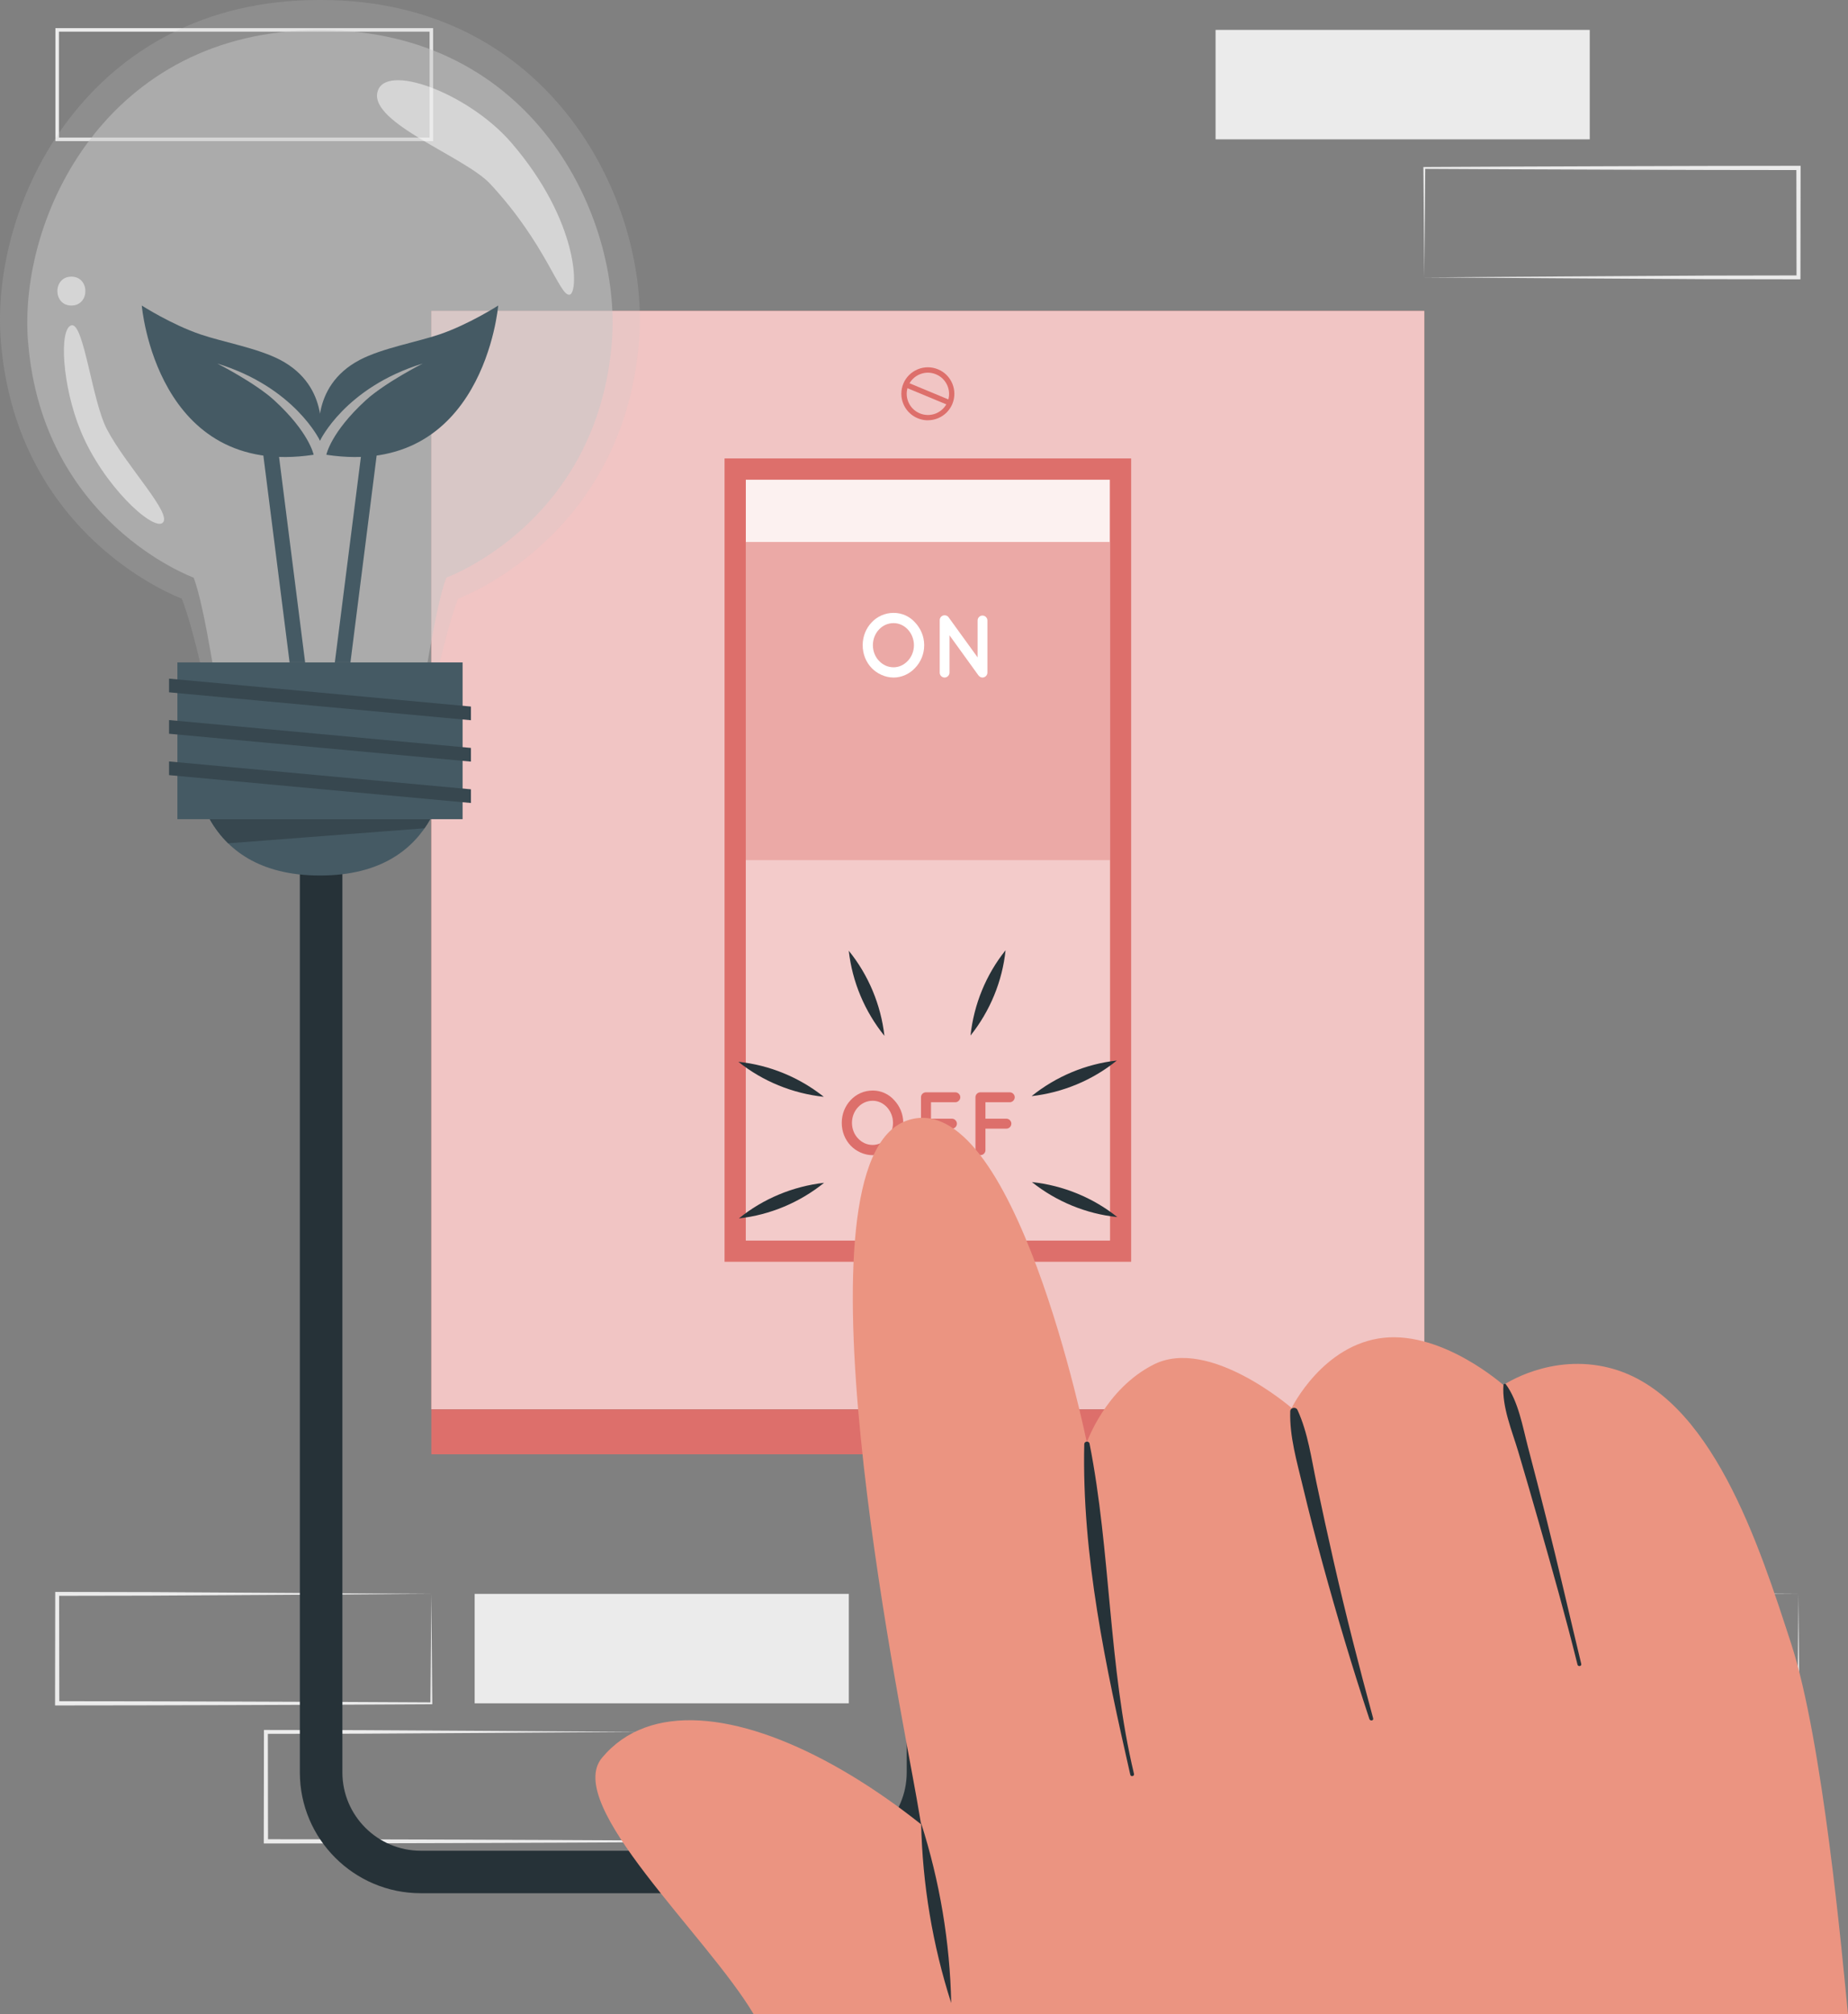 <svg width="524" height="571" viewBox="0 0 524 571" fill="none" xmlns="http://www.w3.org/2000/svg">
<rect x="0" y="0" width="524" height="571" fill="#808080" stroke="none"/>
<g clip-path="url(#clip0_122_1553)">
<path d="M181.493 490.981C163.847 491.101 118.869 491.402 101.825 491.486L75.398 491.535L75.953 490.981L76.001 522.006L75.398 521.403C101.837 521.403 155.054 521.584 181.493 521.741L181.228 522.006L181.493 490.981ZM181.493 490.981L181.759 522.006V522.271H181.493C155.042 522.427 101.837 522.608 75.398 522.608H74.795V522.006L74.843 490.981V490.427H75.398L102.018 490.475C118.905 490.547 164.052 490.86 181.493 490.981Z" fill="#EBEBEB"/>
<path d="M122.306 451.85C104.66 451.97 59.682 452.271 42.638 452.356L16.211 452.404L16.766 451.85L16.814 482.875L16.211 482.273C42.65 482.273 95.867 482.453 122.306 482.61L122.041 482.875L122.306 451.85ZM122.306 451.85L122.572 482.875V483.14H122.306C95.855 483.296 42.65 483.477 16.211 483.477H15.608V482.875L15.656 451.85V451.296H16.211L42.831 451.344C59.718 451.416 104.865 451.73 122.306 451.85Z" fill="#EBEBEB"/>
<path d="M509.948 451.85C492.302 451.97 447.323 452.271 430.28 452.356L403.853 452.404L404.407 451.85L404.456 482.875L403.853 482.273C430.292 482.273 483.509 482.453 509.948 482.61L509.683 482.875L509.948 451.85ZM509.948 451.85L510.213 482.875V483.14H509.948C483.497 483.296 430.292 483.477 403.853 483.477H403.25V482.875L403.298 451.85V451.296H403.853L430.473 451.344C447.359 451.416 492.507 451.73 509.948 451.85Z" fill="#EBEBEB"/>
<path d="M240.681 451.85H134.585V482.875H240.681V451.85Z" fill="#EBEBEB"/>
<path d="M344.677 39.504L450.773 39.504V8.479L344.677 8.479V39.504Z" fill="#EBEBEB"/>
<path d="M16.211 39.504L122.307 39.504V8.479L16.211 8.479V39.504Z" stroke="#EBEBEB" stroke-miterlimit="10"/>
<path d="M403.864 78.634C421.511 78.514 466.489 78.213 483.533 78.129L509.96 78.08L509.405 78.634L509.357 47.609L509.96 48.212C483.521 48.212 430.304 48.031 403.864 47.874L404.13 47.609L403.864 78.634ZM403.864 78.634L403.599 47.609V47.344H403.864C430.316 47.188 483.508 47.007 509.96 47.007H510.563V47.609L510.515 78.634V79.188H509.96L483.34 79.14C466.453 79.068 421.318 78.755 403.864 78.634Z" fill="#EBEBEB"/>
<path d="M403.865 88.137H122.307V399.543H403.865V88.137Z" fill="#DD6F6B"/>
<g opacity="0.6">
<path d="M403.865 88.137H122.307V399.543H403.865V88.137Z" fill="white"/>
</g>
<path d="M403.865 399.543H122.307V412.274H403.865V399.543Z" fill="#DD6F6B"/>
<path d="M320.735 129.965H205.449V357.703H320.735V129.965Z" fill="#DD6F6B"/>
<path d="M314.692 135.999H211.479V351.669H314.692V135.999Z" fill="#DD6F6B"/>
<path opacity="0.9" d="M314.692 135.999H211.479V351.669H314.692V135.999Z" fill="white"/>
<path d="M314.692 153.668H211.479V351.669H314.692V153.668Z" fill="#DD6F6B"/>
<path opacity="0.4" d="M314.692 153.668H211.479V351.669H314.692V153.668Z" fill="white"/>
<path opacity="0.4" d="M314.692 243.84H211.479V351.681H314.692V243.84Z" fill="white"/>
<path d="M259.473 176.467C261.053 178.153 262.055 180.393 262.055 182.91C262.055 185.427 261.066 187.704 259.473 189.354C257.966 191.004 255.722 192.076 253.382 192.076C251.042 192.076 248.69 191.004 247.134 189.354C245.554 187.704 244.613 185.427 244.613 182.91C244.613 180.393 245.554 178.141 247.134 176.467C248.69 174.781 250.934 173.745 253.382 173.745C255.831 173.745 257.978 174.793 259.473 176.467ZM259.148 182.91C259.148 181.176 258.46 179.574 257.411 178.454C256.337 177.31 254.914 176.647 253.382 176.647C251.754 176.647 250.318 177.31 249.245 178.454C248.172 179.574 247.508 181.176 247.508 182.91C247.508 184.645 248.172 186.246 249.245 187.342C250.318 188.487 251.742 189.173 253.382 189.173C254.914 189.173 256.337 188.487 257.411 187.342C258.46 186.246 259.148 184.645 259.148 182.91Z" fill="white"/>
<path d="M269.231 190.679C269.231 191.437 268.592 192.076 267.856 192.076C267.06 192.076 266.457 191.437 266.457 190.679V175.853C266.433 175.419 266.638 174.961 267.024 174.684C267.663 174.251 268.532 174.383 268.966 174.985L277.204 186.367V175.877C277.204 175.142 277.819 174.504 278.579 174.504C279.339 174.504 279.978 175.142 279.978 175.877V190.679C279.978 191.437 279.339 192.076 278.579 192.076C278.169 192.076 277.783 191.871 277.53 191.57C277.481 191.522 277.433 191.473 277.397 191.413L269.231 180.104V190.679Z" fill="white"/>
<path d="M253.539 311.876C255.119 313.562 256.12 315.802 256.12 318.32C256.12 320.837 255.131 323.113 253.539 324.763C252.031 326.425 249.788 327.485 247.448 327.485C245.108 327.485 242.756 326.413 241.2 324.763C239.62 323.101 238.679 320.837 238.679 318.32C238.679 315.802 239.62 313.55 241.2 311.876C242.756 310.19 244.999 309.154 247.448 309.154C249.896 309.154 252.043 310.202 253.539 311.876ZM253.213 318.32C253.213 316.585 252.526 314.983 251.476 313.863C250.403 312.719 248.979 312.057 247.448 312.057C245.819 312.057 244.384 312.719 243.31 313.863C242.237 314.983 241.574 316.585 241.574 318.32C241.574 320.054 242.237 321.656 243.31 322.752C244.384 323.896 245.807 324.582 247.448 324.582C248.979 324.582 250.403 323.896 251.476 322.752C252.526 321.656 253.213 320.054 253.213 318.32Z" fill="#DD6F6B"/>
<path d="M261.15 326.088V311.057C261.15 310.298 261.765 309.66 262.549 309.66H270.896C271.632 309.66 272.295 310.298 272.295 311.057C272.295 311.816 271.632 312.478 270.896 312.478H263.984V317.139H269.931C270.691 317.139 271.33 317.802 271.33 318.536C271.33 319.331 270.691 319.958 269.931 319.958H263.984V326.076C263.984 326.835 263.345 327.473 262.561 327.473C261.777 327.473 261.162 326.835 261.162 326.076L261.15 326.088Z" fill="#DD6F6B"/>
<path d="M276.589 326.088V311.057C276.589 310.298 277.204 309.66 277.988 309.66H286.335C287.071 309.66 287.734 310.298 287.734 311.057C287.734 311.816 287.071 312.478 286.335 312.478H279.423V317.139H285.37C286.13 317.139 286.769 317.802 286.769 318.536C286.769 319.331 286.13 319.958 285.37 319.958H279.423V326.076C279.423 326.835 278.784 327.473 278 327.473C277.216 327.473 276.601 326.835 276.601 326.076L276.589 326.088Z" fill="#DD6F6B"/>
<path d="M263.092 383.549C258.942 383.549 255.577 380.177 255.577 376.046C255.577 371.915 258.954 368.542 263.092 368.542C267.229 368.542 270.606 371.915 270.606 376.046C270.606 380.177 267.229 383.549 263.092 383.549ZM263.092 370.048C259.787 370.048 257.085 372.734 257.085 376.046C257.085 379.358 259.775 382.044 263.092 382.044C266.409 382.044 269.098 379.358 269.098 376.046C269.098 372.734 266.409 370.048 263.092 370.048Z" fill="#DD6F6B"/>
<path d="M267.318 370.735L257.774 380.265L258.849 381.338L268.393 371.808L267.318 370.735Z" fill="#DD6F6B"/>
<path d="M263.104 119.15C260.149 119.15 257.338 117.392 256.144 114.501C255.384 112.646 255.384 110.611 256.144 108.756C256.916 106.901 258.364 105.468 260.221 104.697C262.079 103.927 264.117 103.939 265.974 104.697C267.832 105.468 269.267 106.913 270.039 108.768C270.799 110.623 270.799 112.658 270.039 114.513C269.267 116.368 267.82 117.801 265.962 118.572C265.034 118.957 264.057 119.138 263.104 119.138V119.15ZM263.104 105.649C262.332 105.649 261.56 105.805 260.812 106.107C259.328 106.721 258.171 107.865 257.555 109.346C256.94 110.828 256.94 112.454 257.555 113.935C258.822 116.994 262.332 118.451 265.396 117.199C266.879 116.585 268.037 115.441 268.652 113.959C269.267 112.478 269.267 110.852 268.652 109.37C268.037 107.889 266.891 106.733 265.408 106.119C264.66 105.805 263.888 105.649 263.104 105.649Z" fill="#DD6F6B"/>
<path d="M257.152 108.345L256.568 109.746L269.028 114.927L269.612 113.526L257.152 108.345Z" fill="#DD6F6B"/>
<path d="M119.315 536.711H234.867C253.78 536.711 269.159 521.355 269.159 502.47V409.179H257.097V502.47C257.097 514.707 247.122 524.667 234.867 524.667H119.315C107.06 524.667 97.085 514.707 97.085 502.47V240.215H85.023V502.47C85.023 521.355 100.402 536.711 119.315 536.711Z" fill="#263238"/>
<g opacity="0.2">
<path d="M0.229 96.652C4.716 152.777 51.54 169.698 51.54 169.698C54.977 178.225 59.465 199.928 59.465 199.928H121.969C121.969 199.928 126.456 178.225 129.893 169.698C129.893 169.698 176.717 152.777 181.204 96.652C184.352 57.654 156.538 0.012 91.079 0H90.403C24.932 0.012 -2.883 57.654 0.229 96.652Z" fill="#C7C7C7"/>
</g>
<g opacity="0.5">
<path d="M7.961 96.941C12.062 148.272 54.893 163.748 54.893 163.748C58.041 171.553 62.142 199.928 62.142 199.928H119.315C119.315 199.928 123.416 171.553 126.564 163.748C126.564 163.748 169.395 148.272 173.496 96.941C176.343 61.279 150.917 8.551 91.03 8.539H90.415C30.54 8.551 5.102 61.279 7.948 96.941H7.961Z" fill="#C7C7C7"/>
</g>
<path d="M50.298 232.23H131.172V187.788H50.298V232.23Z" fill="#455A64"/>
<path d="M59.465 232.242C64.217 240.661 73.336 248.2 90.729 248.2C108.122 248.2 117.241 240.673 121.993 232.242H59.453H59.465Z" fill="#455A64"/>
<path d="M59.465 232.242C60.828 234.651 62.541 236.975 64.7 239.071L120.377 234.807C120.968 233.964 121.511 233.109 121.993 232.242H59.453H59.465Z" fill="#37474F"/>
<path d="M47.934 196.267L133.536 204.18V200.302L47.934 192.389V196.267Z" fill="#37474F"/>
<path d="M47.934 208.01L133.536 215.911V212.032L47.934 204.132V208.01Z" fill="#37474F"/>
<path d="M47.934 219.741L133.536 227.641V223.763L47.934 215.862V219.741Z" fill="#37474F"/>
<g opacity="0.5">
<path d="M161.507 83.548C158.637 84.03 154.922 69.24 138.988 52.114C131.908 44.502 105.058 34.987 107 26.207C108.942 17.427 132.885 26.46 144.934 40.395C164.318 62.821 164.149 83.103 161.507 83.548Z" fill="white"/>
<path d="M20.24 86.62C14.957 86.62 14.945 78.43 20.24 78.43C25.535 78.43 25.523 86.62 20.24 86.62Z" fill="white"/>
<path d="M46.076 148.248C43.193 150.44 29.177 137.541 22.857 122.125C17.61 109.334 16.705 93.171 20.24 92.232C23.762 91.293 26.053 113.477 30.287 121.643C35.642 131.953 49.164 145.887 46.076 148.236V148.248Z" fill="white"/>
</g>
<path d="M310.132 571H213.699C200.479 548.683 159.614 511.575 170.71 498.303C197.5 466.254 271.619 511.311 310.145 571H310.132Z" fill="#EB9481"/>
<path d="M257.085 317.693C287.517 306.974 308.167 408.926 308.167 408.926C308.167 408.926 313.377 393.762 327.14 386.825C342.893 378.864 366.244 399.158 366.244 399.158C366.244 399.158 375.073 381.092 392.358 379.249C409.244 377.455 426.3 392.654 426.3 392.654C426.3 392.654 439.688 383.453 456.539 387.825C485.342 395.304 498.972 438.614 507.91 466.05C516.848 493.486 522.396 554.572 523.988 571.012H269.702C269.702 571.012 265.842 543.54 259.907 509.781C254.914 481.345 223.589 329.508 257.073 317.705L257.085 317.693Z" fill="#EB9481"/>
<path d="M307.443 409.407C306.719 440.962 313.558 472.638 320.494 503.121C320.651 503.795 321.712 503.542 321.543 502.868C314.294 472.626 314.969 439.722 308.939 409.251C308.77 408.408 307.455 408.552 307.443 409.395V409.407Z" fill="#263238"/>
<path d="M365.846 400.085C365.617 407.227 367.752 414.418 369.392 421.307C371.165 428.726 373.071 436.109 375.085 443.467C379.126 458.197 383.493 472.83 388.293 487.331C388.51 487.97 389.547 487.813 389.355 487.126C385.362 472.445 381.587 457.703 378.209 442.865C376.521 435.434 374.892 427.991 373.324 420.548C371.853 413.623 370.888 406.18 367.897 399.7C367.45 398.736 365.882 399.013 365.846 400.097V400.085Z" fill="#263238"/>
<path d="M426.3 392.654C425.853 398.857 428.772 405.71 430.521 411.587C432.499 418.26 434.441 424.944 436.347 431.628C440.159 445.009 443.958 458.402 447.299 471.903C447.468 472.577 448.53 472.373 448.361 471.698C445.044 457.956 441.908 444.166 438.458 430.46C436.769 423.727 435.045 417.007 433.271 410.287C431.776 404.578 430.545 397.267 426.975 392.425C426.77 392.148 426.336 392.329 426.312 392.642L426.3 392.654Z" fill="#263238"/>
<path d="M261.186 516.851C266.457 533.327 269.363 550.549 269.713 567.844C264.418 551.368 261.559 534.146 261.186 516.851Z" fill="#263238"/>
<path d="M275.19 293.569C276.131 284.765 279.58 276.298 285.129 269.385C284.212 278.189 280.714 286.656 275.19 293.569Z" fill="#263238"/>
<path d="M250.777 293.654C245.204 286.765 241.646 278.334 240.669 269.53C246.254 276.407 249.776 284.85 250.777 293.654Z" fill="#263238"/>
<path d="M233.589 310.937C224.772 309.997 216.292 306.553 209.369 301.012C218.186 301.928 226.665 305.421 233.589 310.937Z" fill="#263238"/>
<path d="M233.673 335.313C226.774 340.878 218.33 344.431 209.513 345.406C216.4 339.818 224.856 336.313 233.673 335.313Z" fill="#263238"/>
<path d="M292.595 335.109C301.412 336.048 309.891 339.493 316.815 345.033C307.998 344.117 299.518 340.625 292.595 335.109Z" fill="#263238"/>
<path d="M292.511 310.744C299.41 305.18 307.853 301.627 316.671 300.651C309.783 306.239 301.328 309.744 292.511 310.744Z" fill="#263238"/>
<path d="M94.951 187.788H99.365L108.677 114.32C108.822 113.116 107.977 112.032 106.783 111.875C105.589 111.731 104.491 112.574 104.335 113.766L94.939 187.8L94.951 187.788Z" fill="#455A64"/>
<path d="M72.793 114.32L82.117 187.788H86.519L77.123 113.754C76.978 112.562 75.881 111.719 74.674 111.863C73.48 112.008 72.636 113.104 72.781 114.308L72.793 114.32Z" fill="#455A64"/>
<path d="M90.729 124.967C90.729 124.967 94.058 109.671 79.427 102.012C73.058 98.688 63.252 96.977 56.871 94.809C48.561 91.991 40.202 86.62 40.202 86.62C40.202 86.62 44.279 135.722 88.932 128.918C88.932 128.918 87.713 122.607 77.799 113.513C72.335 108.503 61.612 103.059 61.612 103.059C83.673 109.852 90.741 124.955 90.741 124.955L90.729 124.967Z" fill="#455A64"/>
<path d="M90.741 124.967C90.741 124.967 87.412 109.671 102.043 102.012C108.412 98.688 118.218 96.977 124.599 94.809C132.909 91.991 141.268 86.62 141.268 86.62C141.268 86.62 137.191 135.722 92.538 128.918C92.538 128.918 93.757 122.607 103.671 113.513C109.135 108.503 119.858 103.059 119.858 103.059C97.797 109.852 90.729 124.955 90.729 124.955L90.741 124.967Z" fill="#455A64"/>
</g>
<defs>
<clipPath id="clip0_122_1553">
<rect width="524" height="571" fill="white"/>
</clipPath>
</defs>
</svg>
